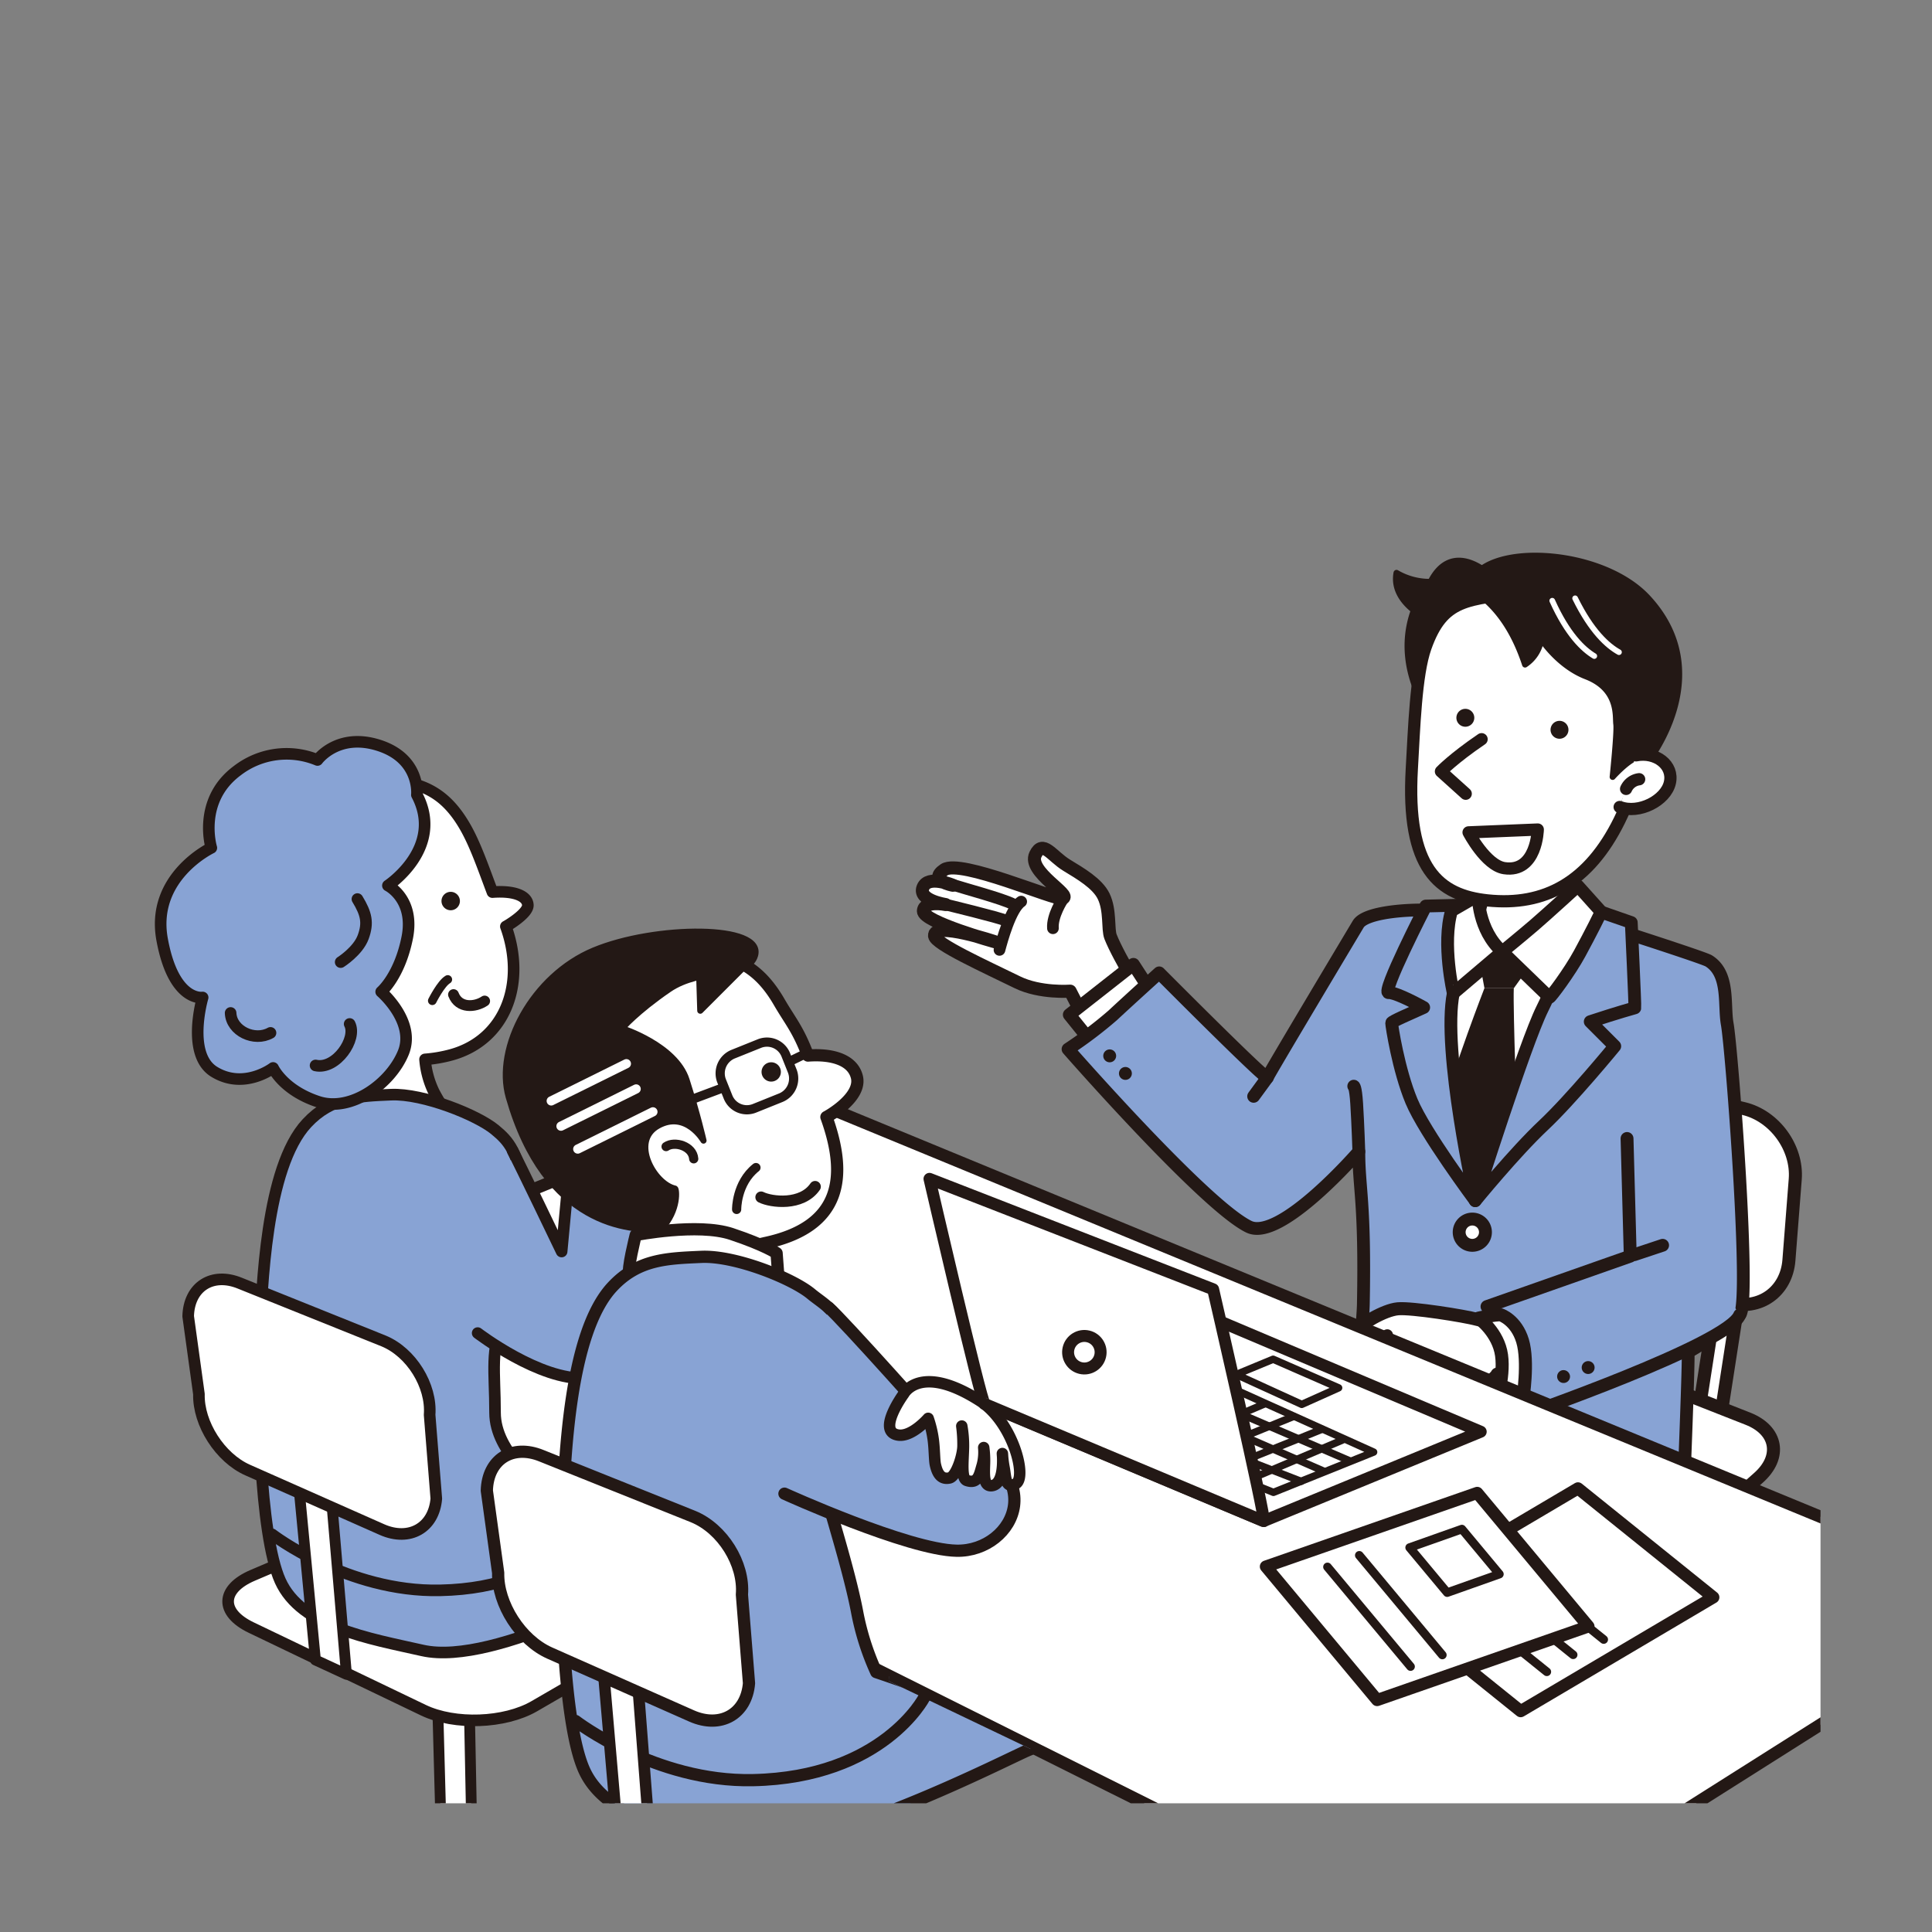 <svg xmlns="http://www.w3.org/2000/svg" xmlns:xlink="http://www.w3.org/1999/xlink" id="&#x30EC;&#x30A4;&#x30E4;&#x30FC;_1" data-name="&#x30EC;&#x30A4;&#x30E4;&#x30FC; 1" viewBox="0 0 600 600"><rect x="0" y="0" width="600" height="600" fill="#808080" stroke="none"/><defs><style>.cls-1,.cls-12,.cls-16,.cls-22,.cls-33,.cls-39,.cls-9{fill:none;}.cls-2{clip-path:url(#clip-path);}.cls-10,.cls-18,.cls-23,.cls-25,.cls-3,.cls-36,.cls-38{fill:#88a3d4;}.cls-10,.cls-11,.cls-12,.cls-14,.cls-15,.cls-17,.cls-18,.cls-19,.cls-20,.cls-21,.cls-22,.cls-23,.cls-25,.cls-26,.cls-27,.cls-28,.cls-29,.cls-3,.cls-30,.cls-31,.cls-32,.cls-33,.cls-35,.cls-36,.cls-38,.cls-39,.cls-40,.cls-41,.cls-42,.cls-43,.cls-5,.cls-6,.cls-7,.cls-9{stroke:#231815;}.cls-10,.cls-11,.cls-12,.cls-14,.cls-15,.cls-16,.cls-17,.cls-18,.cls-19,.cls-20,.cls-21,.cls-22,.cls-23,.cls-25,.cls-26,.cls-28,.cls-29,.cls-3,.cls-30,.cls-31,.cls-32,.cls-33,.cls-34,.cls-35,.cls-36,.cls-38,.cls-39,.cls-40,.cls-41,.cls-42,.cls-43,.cls-5,.cls-6,.cls-7,.cls-9{stroke-linecap:round;stroke-linejoin:round;}.cls-3{stroke-width:5.63px;}.cls-4{clip-path:url(#clip-path-2);}.cls-11,.cls-15,.cls-17,.cls-19,.cls-20,.cls-21,.cls-26,.cls-27,.cls-28,.cls-29,.cls-30,.cls-31,.cls-34,.cls-35,.cls-40,.cls-41,.cls-42,.cls-43,.cls-5,.cls-6,.cls-7,.cls-8{fill:#fff;}.cls-5,.cls-9{stroke-width:4.05px;}.cls-6{stroke-width:3.62px;}.cls-18,.cls-7{stroke-width:4px;}.cls-10,.cls-11,.cls-12{stroke-width:3.97px;}.cls-13,.cls-14,.cls-32{fill:#231815;}.cls-14{stroke-width:1.86px;}.cls-15{stroke-width:3.8px;}.cls-16,.cls-34{stroke:#fff;}.cls-16{stroke-width:1.76px;}.cls-17{stroke-width:3.56px;}.cls-19{stroke-width:3.8px;}.cls-20,.cls-23{stroke-width:3.36px;}.cls-21,.cls-22,.cls-25{stroke-width:3.6px;}.cls-24{clip-path:url(#clip-path-3);}.cls-26{stroke-width:2.7px;}.cls-27{stroke-miterlimit:10;}.cls-27,.cls-29{stroke-width:3.6px;}.cls-28{stroke-width:2.4px;}.cls-30,.cls-38,.cls-39{stroke-width:3.8px;}.cls-31,.cls-33,.cls-34{stroke-width:2.86px;}.cls-32{stroke-width:1.9px;}.cls-35,.cls-36{stroke-width:3.55px;}.cls-37{clip-path:url(#clip-path-4);}.cls-40{stroke-width:3.78px;}.cls-41{stroke-width:2.67px;}.cls-42{stroke-width:3.71px;}.cls-43{stroke-width:2.28px;}</style><clipPath id="clip-path"><rect class="cls-1" x="-37.91" y="-489.26" width="367.39" height="459.02"></rect></clipPath><clipPath id="clip-path-2"><rect class="cls-1" x="32.12" y="165.64" width="533.26" height="394.39"></rect></clipPath><clipPath id="clip-path-3"><path class="cls-1" d="M216.63,489.43,167,461.77s12.32-94.61,11.63-92.17,15-78.11,15-78.11l-40.45-70.43S50,228.38,48.56,229.42,29,373.43,29,373.43L75.76,507.68S181.42,538,178.28,538.36,216.94,487.57,216.63,489.43Z"></path></clipPath><clipPath id="clip-path-4"><path class="cls-1" d="M322.93,544.52,276,522.08s2.85-103.09,2.11-100.51S294,339.08,294,339.08L251.27,264.7s-109,7.73-110.47,8.84-20.62,152.08-20.62,152.08l49.34,141.77s111.58,32,108.26,32.41S323.25,542.55,322.93,544.52Z"></path></clipPath></defs><title>アートボード 5tanigaki3</title><g class="cls-2"><path class="cls-3" d="M268.53-269.39c-1.34-3.18-3.94-4.9-6.65-6.57-3-1.85-7.8-3.76-13.53-5.62a62.3,62.3,0,0,0-12.08-3.54c-18.92-5.08-40.19-9.08-40.35-9.09-29.18-2.92-52.69-5.51-63.06-2.59-10.84,3-29.58,9.2-44.6,14.26-8.34.66-26.92,4.88-33.27,13.34C31.56-238,40.31-113.83,50.9-87.07c2.73,6.9,13.18,7.88,27.19,5.54,1.2,31.77,3.11,93.38,2,95.62-1.38,2.76,35.6,6.34,76.24,7.53a493,493,0,0,0,98.83-7.51s-2-46.78-1.5-102.45c4.28-.89,7.56-2.62,9.49-5.42C279.18-117,291.23-237,268.53-269.39Z"></path></g><g class="cls-4"><path class="cls-5" d="M358,313.64c-1.41-1.2-10.55-16.23-13.1-22.71-.94-2.38,0-8.15-2.15-12.59-1.94-4-7.26-7.06-11.47-9.63-4.7-2.86-7.41-8.11-9.71-3.32C319,270.71,333.24,278.1,330,279c-2.25.64-31.71-12.28-36.76-8.9s2.66,4.82,2.66,4.82-7.69-3.3-9.26.7,7,5.29,7,5.29-6.65-1.37-6.87,2,22.46,9.64,22.46,9.64-19.4-6.58-19-1.91c.23,2.48,15.68,9.5,25.76,14.43,7.06,3.45,16.36,2.74,16.36,2.74l7,13.58Z"></path><path class="cls-6" d="M317.14,280c-3.3,2.2-6,12.24-6.74,15"></path><path class="cls-6" d="M293.67,280.91s16.83,4.07,18.45,4.91"></path><path class="cls-6" d="M296.66,275c2,.69,14.78,4.12,18,5.82"></path><path class="cls-6" d="M330,279.37s-3.3,5-3,8.91"></path><polyline class="cls-7" points="360.26 312.26 351.99 299.5 332.09 315.13 339.4 324.21"></polyline><polygon class="cls-5" points="534.15 441.34 527.22 440.69 534.48 393.84 541.41 394.48 534.15 441.34"></polygon><path class="cls-8" d="M555.56,391.42c-.77,9.78-9.13,15.68-18.6,13.13L490.77,392.1c-9.46-2.55-17-12.66-16.85-22.46l.47-23.53c.2-9.8,8.16-15.95,17.69-13.67l49.5,11.85c9.53,2.28,16.71,12.15,15.95,21.92Z"></path><path class="cls-9" d="M555.56,391.42c-.77,9.78-9.13,15.68-18.6,13.13L490.77,392.1c-9.46-2.55-17-12.66-16.85-22.46l.47-23.53c.2-9.8,8.16-15.95,17.69-13.67l49.5,11.85c9.53,2.28,16.71,12.15,15.95,21.92Z"></path><path class="cls-8" d="M505.07,495.35c-7.33,6.51-20.77,8.83-29.85,5.15l-50-20.22c-9.09-3.68-9.87-11.16-1.74-16.64l50.84-34.22c8.13-5.48,22.25-7,31.37-3.43l37.16,14.61c9.12,3.59,10.59,11.85,3.26,18.35Z"></path><path class="cls-9" d="M505.07,495.35c-7.33,6.51-20.77,8.83-29.85,5.15l-50-20.22c-9.09-3.68-9.87-11.16-1.74-16.64l50.84-34.22c8.13-5.48,22.25-7,31.37-3.43l37.16,14.61c9.12,3.59,10.59,11.85,3.26,18.35Z"></path><path class="cls-10" d="M422,357.63C422,369.16,424,373.23,423.4,405c-.17,9.49-5.88,56.77-6.69,58.4s36,5.63,52.68,5.16a459.21,459.21,0,0,0,53.43-4.42s1.74-43,1.42-44.25c6.92-3.66,15.24-11,16-11.5,3.66-2.44-2.37-82.22-3.83-90.36-1.08-6,.79-15.56-5.76-19.63-1.68-1-27.94-9.44-28.09-9.47-2.46-.61-48.77-5.67-54-6.08-10.9-.85-24.58.44-26.76,4.16,0,0-27.87,46.59-28.2,47.6S360,302.13,360,302.13s-9.36,8.46-14.44,13.2a129.87,129.87,0,0,1-13.87,10.49s42.47,48.54,56.17,55.16C397.68,385.71,422,357.63,422,357.63Z"></path><path class="cls-11" d="M486.16,259.09s-1.41,19.88,3.87,28,4.82,8,4.82,8-22,27.18-32.77,25.73c-14.08-1.9-16.24-24.38-16.24-24.38s6.26,1.11,12-9.86,1.66-25.61,1.66-25.61"></path><path class="cls-8" d="M446,292.3s54.09,4.95,52.47,4.4-40.35,76.17-40.35,76.17-20.7-38.42-18.15-48S447.79,296,446,292.3Z"></path><path class="cls-12" d="M490.1,292.1s-9.61,44.28-19,55.25a243.42,243.42,0,0,0-15.44,20c-11.78-27.63-3.71-76.54-3.39-76.51"></path><polygon class="cls-13" points="458.8 295.01 477.87 296.12 470.13 306.9 461.01 306.9 458.8 295.01"></polygon><path class="cls-13" d="M461,306.9s-9.67,24.87-13.26,39l9.67,24,13.82-19.07s-1.38-36.75-1.11-43.93Z"></path><path class="cls-10" d="M507.71,313c.12-.56-1.1-26.5-1.1-26.5l-14.37-5s-8.77,22.82-13.24,31.75c-5.39,10.79-20.85,59.65-20.85,59.65s12.45-15.23,21.12-23.36,22.21-24.64,22.21-24.64l-7.62-7.62C502.43,314.45,507.71,313,507.71,313Z"></path><path class="cls-10" d="M451.34,308.46c2.32-11.37,6.45-27.45,6.45-27.45l-15,.37s-13.95,27.14-11.52,26.9c1.52-.15,6.67,2.26,10.87,4.6-3.94,1.8-9.95,4.34-9.95,4.79,0,.82,2.11,14.57,6.17,24.32s19.8,30.88,19.8,30.88S447.75,326.09,451.34,308.46Z"></path><path class="cls-11" d="M450.79,282.85l8.29-4.79s-.19,10.69,7.46,17.51l-15.2,12.89S447.75,293.08,450.79,282.85Z"></path><path class="cls-11" d="M466.54,295.57l14.65,14.18c.28.12,6.26-7.85,9.39-13.63,3.26-6,6.81-13,6.63-13l-7.18-8s-9.67,8.84-13.54,12.16S466.54,295.57,466.54,295.57Z"></path><path class="cls-14" d="M444.28,180.7a20.4,20.4,0,0,1-10.58-2.79c-1,5.43,2.55,9.39,5.38,11.61-.14.38-.27.78-.4,1.18-5.61,17.41,5.8,31.91,5.8,31.91l18.3-44S451.15,167.25,444.28,180.7Z"></path><path class="cls-15" d="M442.69,201.09c-3,8.5-3.5,25.1-4.23,37.54-1.82,31.24,8.46,39.41,23.53,41,17.71,1.85,31.46-5.64,40.93-24.83,4.69-9.52,11.07-27.2,9.52-39.25s-20.21-34-38.48-31.68S448.13,185.74,442.69,201.09Z"></path><path class="cls-14" d="M511.37,237.11s22.55-27.59.32-51.52c-14.79-15.91-51.81-17.29-55.25-3.8-.46,1.79,10.57,4.49,17.18,24.59a11.28,11.28,0,0,0,5-7.94s5.28,8.28,14,11.64c10.31,4,9,12.51,9.33,14.81s-1.13,16.39-1.13,16.39,6.45-7.24,9.25-6.09,1.26,1.92,1.26,1.92"></path><path class="cls-15" d="M477.57,257.62s-.28,13.49-10.38,12c-5.78-.86-11.11-11.12-11.11-11.12Z"></path><path class="cls-15" d="M508.08,234.58c6.17-1.24,11.78,3,10.51,8.51S509,252.91,503,250.62"></path><path class="cls-15" d="M460.12,229.57c-8.82,6-12.62,10-12.62,10l7.69,6.93"></path><path class="cls-13" d="M487.06,226.19a2.78,2.78,0,1,1-3.18-2.29A2.77,2.77,0,0,1,487.06,226.19Z"></path><path class="cls-13" d="M457.82,222.47a2.78,2.78,0,1,1-3.18-2.3A2.78,2.78,0,0,1,457.82,222.47Z"></path><path class="cls-15" d="M505,245a5.16,5.16,0,0,1,4.05-3"></path><path class="cls-16" d="M489.17,185.81c5.06,10.31,10.12,14.79,13.62,16.73"></path><path class="cls-16" d="M482.06,186.56c4.71,10.48,9.62,15.12,13.06,17.18"></path><path class="cls-5" d="M468.48,410.34c-.85-.33-6.14.41-9.82-.61s-20.26-3.68-24.56-3.27-11.36,4.67-14.32,7.57c-3.41,3.34-10.3,14.05-8.46,15.89s8.32-3.82,8.32-3.82-5.79,9.24-3.95,10.64c4.63,3.55,11.32-8.59,11.32-8.59s-6.25,9.57-3.55,10.64c4.5,1.77,10.85-6.34,10.85-6.34s-5.25,6.61-1.43,8.18c1.94.8,10.84-7,11.86-7.84s6,.2,11.33-.82,8.66-4.57,8.87-5.19,11.93.14,11.32.14S482,415.66,468.48,410.34Z"></path><path class="cls-17" d="M434.31,432.45a55.13,55.13,0,0,1,4.5-6.55c1.43-1.44,4-2.25,5.8-3.35"></path><path class="cls-17" d="M427,428.15c1.64-2.46,4-5.67,5.73-6.69,2.32-1.36,5.05-3,5.05-3"></path><path class="cls-17" d="M418.55,427.06c2.05-2.46,5.46-6.82,6.69-8.46s5.59-4,5.59-4"></path><path class="cls-7" d="M461.32,382.67a4.08,4.08,0,1,1-4.08-4.08A4.08,4.08,0,0,1,461.32,382.67Z"></path><path class="cls-18" d="M505.29,353.57l1,36.54L461.8,405.76s3.56,5.53,7.51,12.64,2.82,21.46,2.82,21.46,64.57-22.39,68.13-31.47"></path><path class="cls-5" d="M466.12,408.35c-1.58-.19-6.91,1-6.91,1s6.12,4.41,7.11,11.53S464.23,437,464.23,437l8.69-2.37s1.9-11.7-.08-18.22S466.12,408.35,466.12,408.35Z"></path><line class="cls-10" x1="507.55" y1="389.66" x2="516.35" y2="386.73"></line><path class="cls-13" d="M487.58,427.35a2,2,0,1,1-2.23-1.84A2.06,2.06,0,0,1,487.58,427.35Z"></path><path class="cls-13" d="M495.21,424.56a2,2,0,1,1-2.23-1.84A2,2,0,0,1,495.21,424.56Z"></path><path class="cls-13" d="M346.62,327.75a2,2,0,1,1-2.23-1.83A2,2,0,0,1,346.62,327.75Z"></path><path class="cls-13" d="M351.5,333.21a2,2,0,1,1-2.23-1.83A2,2,0,0,1,351.5,333.21Z"></path><path class="cls-10" d="M422,357.63s-.25-8.12-.67-14.89c-.35-5.48-.91-5.42-.91-5.42"></path><line class="cls-10" x1="393.62" y1="334.61" x2="389.33" y2="340.48"></line><polygon class="cls-19" points="60.03 412.44 242.52 337.96 627.11 496.52 451.13 607.84 60.03 412.44"></polygon><polygon class="cls-20" points="146.51 568.51 136.96 567.53 135.09 498.53 145.17 500.19 146.51 568.51"></polygon><path class="cls-21" d="M165.93,529.88c-9.22,5.34-24.71,5.9-34.43,1.24L78,505.45c-9.72-4.66-9.51-11.95.47-16.21l62.34-26.59c10-4.25,26.12-4,35.89.6l39.79,18.67c9.77,4.59,10.22,12.71,1,18.06Z"></path><path class="cls-21" d="M163.93,281.11c-.09-2.68-3.8-4.59-11-4.06-2.95-7.81-5.34-14.86-8.6-20.47-7.94-13.66-18-15.22-35.86-14.16S70.64,270.1,71.32,281.87s15.2,25.87,22.24,33.38a43.4,43.4,0,0,0,16.21,10.49l.38.07c.68,5.76,1,12.1-.56,14.69-4.59,7.74-6.87,5.07-6.87,5.07S123,369.48,133,368.16c16.83-2.2,13-15.42,13-15.42s-5.95-3.4-11.23-13.58A28.18,28.18,0,0,1,132,329a43.52,43.52,0,0,0,8.16-1.41c16.79-4.63,23.33-22.17,16.94-39.87C157.12,287.75,164,283.79,163.93,281.11Z"></path><path class="cls-13" d="M137.11,279.9a2.86,2.86,0,1,0,2.78-2.93A2.86,2.86,0,0,0,137.11,279.9Z"></path><path class="cls-22" d="M107.39,259.16c-1.9,8.93-9.11,20.9-15.66,24.82"></path><path class="cls-22" d="M96.41,257.93c-1.19,6.94-5.65,15.84-11,19"></path><path class="cls-20" d="M131.54,430a3.77,3.77,0,1,0,3.76-3.76A3.76,3.76,0,0,0,131.54,430Z"></path><line class="cls-23" x1="94.57" y1="427.76" x2="87.83" y2="425.03"></line><g class="cls-24"><path class="cls-25" d="M95.33,348.8c-12.92,13.83-13.91,51.37-14.71,66.58-.9,17.08-.09,61.17,6.42,75.57s27.61,17.88,44.16,21.61c22.78,5.13,70-22,75.09-24s2.88-7.75-4.65-12.7c-7-4.58-33.71-14.83-33.71-14.83s-14.19-9.67-14.19-22.32-1.61-20.22,2.8-28.07,8.8-25.68,6.74-38.61c-2.32-14.62-5.34-17.67-9.53-21.16-5.45-4.55-22.31-11.35-32.31-10.91S102.93,340.66,95.33,348.8Z"></path></g><path class="cls-25" d="M129.47,246.85c8.69,16.48-9,28.17-9,28.17s8.39,4.19,6,16.18S118.38,308,118.38,308s10.79,9.29,6.89,18.89-16.18,18.58-26.37,15.28C88,338.62,84.81,331.66,84.81,331.66s-9,6.89-18.28,1.2c-8.81-5.4-3.6-23.08-3.6-23.08s-9,1.5-12.58-18,15.28-28.47,15.28-28.47-4.49-14.69,8.09-24a25.07,25.07,0,0,1,24.88-3.29s6.29-8.69,19.18-4.5S129.47,246.85,129.47,246.85Z"></path><path class="cls-26" d="M134.26,310.78s2.7-5.39,4.8-6.59"></path><path class="cls-27" d="M194.53,362.61s5.13-22.93,2.74-28.4-9.68-29.39-13.73-28.63c-2.83.54-2.49,2.74-2.49,2.74s-1.53-3.47-4.73-2.28c-1.73.64,0,4.64-.23,4.56s-1.74-3.43-4.37-2c-1.53.87.07,7.26.07,7.26s-2.75-2.17-4.2-.8,6.3,21,6.3,21-1.75,7-.31,12.47,4.64,6.84,4.64,6.84l1.83,11s14.06.45,13.76.38S194.53,362.61,194.53,362.61Z"></path><line class="cls-28" x1="181.04" y1="308.62" x2="186.81" y2="324.82"></line><line class="cls-28" x1="176.45" y1="311.21" x2="180.81" y2="324.22"></line><line class="cls-28" x1="171.66" y1="314.84" x2="176.52" y2="328.91"></line><path class="cls-22" d="M84.51,476.51s23.38,18,52.15,17.39c38.22-.8,45.85-23.95,45.85-23.95"></path><path class="cls-25" d="M159.2,357.4c1.8,3.3,15.22,31.27,15.22,31.27l2.76-29.54s7.06-5.33,19-.66c8,3.11,5.73,12.78,5.73,12.78s-3.49,55.82-20,56.75c-14.25.8-33.57-14-33.57-14"></path><path class="cls-25" d="M111,279.21c2.8,4.6,3.4,7.4,1.8,11.79s-7,7.79-7,7.79"></path><path class="cls-25" d="M108.59,318c2.39,4.6-4.2,14.29-10.59,12.89"></path><path class="cls-25" d="M71.62,314.58c.2,5.59,7.4,9,12.39,6.19"></path><polygon class="cls-20" points="107.59 519.97 97.96 515.53 91.42 447.03 101.51 448.69 107.59 519.97"></polygon><path class="cls-21" d="M135.5,465.41c-.74,9.07-8.35,13.39-16.89,9.61L76.89,456.53c-8.54-3.79-15.35-14.4-15.11-23.58l-3.34-24.18c.24-9.19,7.47-13.8,16.09-10.25l44.59,17.92c8.61,3.54,15,13.87,14.3,22.94Z"></path><path class="cls-29" d="M190.77,332.84s-7.07-10.83-10.61-7.18c-2.26,2.33,3.42,13,3.42,13s-.34,9.58,2.06,13.34"></path><path class="cls-20" d="M140.84,308.88c1.67,4.34,6.67,4,9.67,2"></path><path class="cls-30" d="M266.11,334.45c-1.3-5.24-7.53-7.21-15.19-6.64-3.11-8.25-5.58-10.81-9-16.73-8.39-14.43-19-16.07-37.87-15s-39.91,29.23-39.19,41.66,16,27.33,23.49,35.26c4.45,4.73,7.81,7.61,14.49,10.15l3,1c.72,6.08-6.16,12.41-7.77,15.14-4.85,8.18-5.7,11.08-5.7,11.08l51.33,2.22s-6.28-3.59-11.86-14.34a29.8,29.8,0,0,1-2.91-10.7,67.21,67.21,0,0,0,8.62-1.49c23.74-5,25.85-20.46,19.1-39.16C256.65,346.94,267.72,340.93,266.11,334.45Z"></path><path class="cls-13" d="M236.51,333a3,3,0,1,0,2.94-3.1A3,3,0,0,0,236.51,333Z"></path><path class="cls-31" d="M228.77,375.6s-.11-8.13,6-13"></path><path class="cls-32" d="M234.46,296.79c-2.14,7.1-16.63,3.52-26.76,10.48s-14.49,12.1-14.49,12.1,16.57,5.27,20,16,5.27,18.85,5.27,18.85-5.46-9.45-14.14-4.61-1.23,18.09,5.28,19.52c.48,0,1.27,6.61-4.22,12.52-9.85.7-36-.84-47.4-40.93-4.39-15.44,7.42-37.63,26.41-45.54S237.43,287,234.46,296.79Z"></path><path class="cls-33" d="M246.05,332.63a6.44,6.44,0,0,1-3.58,8.28l-8.18,3.29a6.3,6.3,0,0,1-8.2-3.54l-2-5a6.44,6.44,0,0,1,3.58-8.28l8.18-3.29a6.3,6.3,0,0,1,8.2,3.54Z"></path><line class="cls-34" x1="171.19" y1="341.9" x2="194.53" y2="330.34"></line><line class="cls-34" x1="174.22" y1="349.74" x2="197.56" y2="338.18"></line><line class="cls-34" x1="179.43" y1="356.85" x2="202.77" y2="345.29"></line><line class="cls-31" x1="215.79" y1="341.1" x2="223.88" y2="338.07"></line><line class="cls-31" x1="245.82" y1="329.35" x2="250.46" y2="327.1"></line><path class="cls-35" d="M236.36,371.8c3.17,1.58,12.66,2.74,16.78-3.27"></path><path class="cls-30" d="M195.53,395.54c-.95-.64,1.9-12,1.9-12s19.31-3.8,29.75-.32,14,5.95,14,5.95l.88,11.78Z"></path><path class="cls-35" d="M228.43,485.3a4,4,0,1,0,4-4A4,4,0,0,0,228.43,485.3Z"></path><line class="cls-36" x1="189.38" y1="482.99" x2="182.26" y2="480.11"></line><g class="cls-37"><path class="cls-38" d="M190.18,399.61c-13.64,14.6-14.69,54.24-15.54,70.3-.94,18-.09,64.61,6.79,79.82s29.15,18.88,46.64,22.82c24.06,5.41,86.12-27.07,91.52-29.14s-4.93-5-12.88-10.22c-7.37-4.84-34.58-13.9-34.58-13.9a81.35,81.35,0,0,1-6-19c-2.55-13.12-8.54-31.55-10-37.88-2.16-9.26,11.25-25.37,9.07-39-2.45-15.44-8.86-17.87-13.28-21.56-5.75-4.8-23.57-12-34.12-11.52S198.21,391,190.18,399.61Z"></path></g><path class="cls-39" d="M178.76,534.48s24.69,19,55.07,18.36C274.2,552,287,527.2,287,527.2"></path><path class="cls-38" d="M257.36,406.09c3.92,3.32,35.39,38.48,35,38.5,35.77,11.71,22.79,37.35,4.75,37-15.07-.26-53.49-17.72-53.49-17.72"></path><polygon class="cls-35" points="202.78 583.89 192.61 579.21 186.06 503.34 196.71 505.09 202.78 583.89"></polygon><path class="cls-30" d="M232.61,522.75c-.79,9.58-8.82,14.15-17.84,10.15l-44.06-19.53c-9-4-16.21-15.2-16-24.9l-3.52-25.54c.25-9.69,7.89-14.56,17-10.82L215.3,471c9.1,3.74,15.89,14.64,15.11,24.22Z"></path><path class="cls-35" d="M304.41,435.1c-18.67-12-23.74-2.22-23.74-2.22S272,444.69,279,445.68c4.25.6,9.25-5.2,9.25-5.2a34.22,34.22,0,0,1,1.58,6.61c.38,2.84.36,6.3.63,7.63.78,3.76,2.36,4.72,4.43,4.27s4.21-7.1,4.17-10.07a43.32,43.32,0,0,0-.37-6.05,35,35,0,0,1,.53,6.58c-.09,4.45-.76,9.74,1.05,10.34,3.54,1.16,3.89-1.87,4.8-4.86a15.58,15.58,0,0,0,.43-5.38,30.74,30.74,0,0,1,.26,4.86c-.1,3.34-.4,7.14,2.11,7,4.43-.32,3.43-10,3.43-10a34.54,34.54,0,0,0,.53,4.37c.6,3.13.37,6.76,3.64,5C319.06,458.83,314.52,441.61,304.41,435.1Z"></path><polyline class="cls-32" points="231.4 299.95 217.48 313.88 217.06 300.17"></polyline><path class="cls-31" d="M206.86,356.08c2.67-1.83,8.3-.14,8.58,3.8"></path><polygon class="cls-40" points="532.08 496.06 472.26 531.41 430.23 497.58 490.05 462.23 532.08 496.06"></polygon><line class="cls-41" x1="480.38" y1="519.19" x2="448.99" y2="493.92"></line><line class="cls-41" x1="488.56" y1="513.91" x2="457.18" y2="488.65"></line><line class="cls-41" x1="498.05" y1="509.17" x2="466.66" y2="483.91"></line><polygon class="cls-40" points="493.3 505.09 427.68 527.96 393.14 486.51 458.76 463.64 493.3 505.09"></polygon><polygon class="cls-41" points="465.65 488.86 449.44 494.6 437.78 480.61 454 474.87 465.65 488.86"></polygon><line class="cls-41" x1="438.06" y1="517.57" x2="412.26" y2="486.62"></line><line class="cls-41" x1="447.93" y1="513.97" x2="422.14" y2="483.02"></line><path class="cls-42" d="M392.45,472.37l67.4-27.74-86.4-36.54L305.77,436S394.51,473.33,392.45,472.37Z"></path><polygon class="cls-43" points="324.26 434.96 395.48 463.47 426.6 450.96 358.64 420.34 324.26 434.96"></polygon><line class="cls-43" x1="344.41" y1="427.85" x2="410.89" y2="456.79"></line><line class="cls-43" x1="332.95" y1="432.39" x2="404.08" y2="460.05"></line><line class="cls-43" x1="416.92" y1="447.21" x2="386.39" y2="460.15"></line><line class="cls-43" x1="410.6" y1="443.85" x2="378.29" y2="456.89"></line><line class="cls-43" x1="352.71" y1="425.08" x2="419.29" y2="453.73"></line><line class="cls-43" x1="401.71" y1="439.9" x2="368.61" y2="453.34"></line><line class="cls-43" x1="392.82" y1="435.95" x2="360.81" y2="449.58"></line><line class="cls-43" x1="383.93" y1="432" x2="351.03" y2="445.73"></line><line class="cls-43" x1="375.03" y1="428.05" x2="341.55" y2="441.88"></line><line class="cls-43" x1="366.14" y1="424.1" x2="333.15" y2="438.22"></line><polygon class="cls-43" points="404.27 436.15 415.73 431.01 395.38 422.12 383.93 426.86 404.27 436.15"></polygon><path class="cls-42" d="M288.66,366.1l88.09,34.3s16.73,72.45,15.7,72S306.8,436.43,305.77,436,288.66,366.1,288.66,366.1Z"></path><circle class="cls-42" cx="336.76" cy="419.93" r="5.05" transform="translate(-149.18 651.49) rotate(-76.75)"></circle></g></svg>